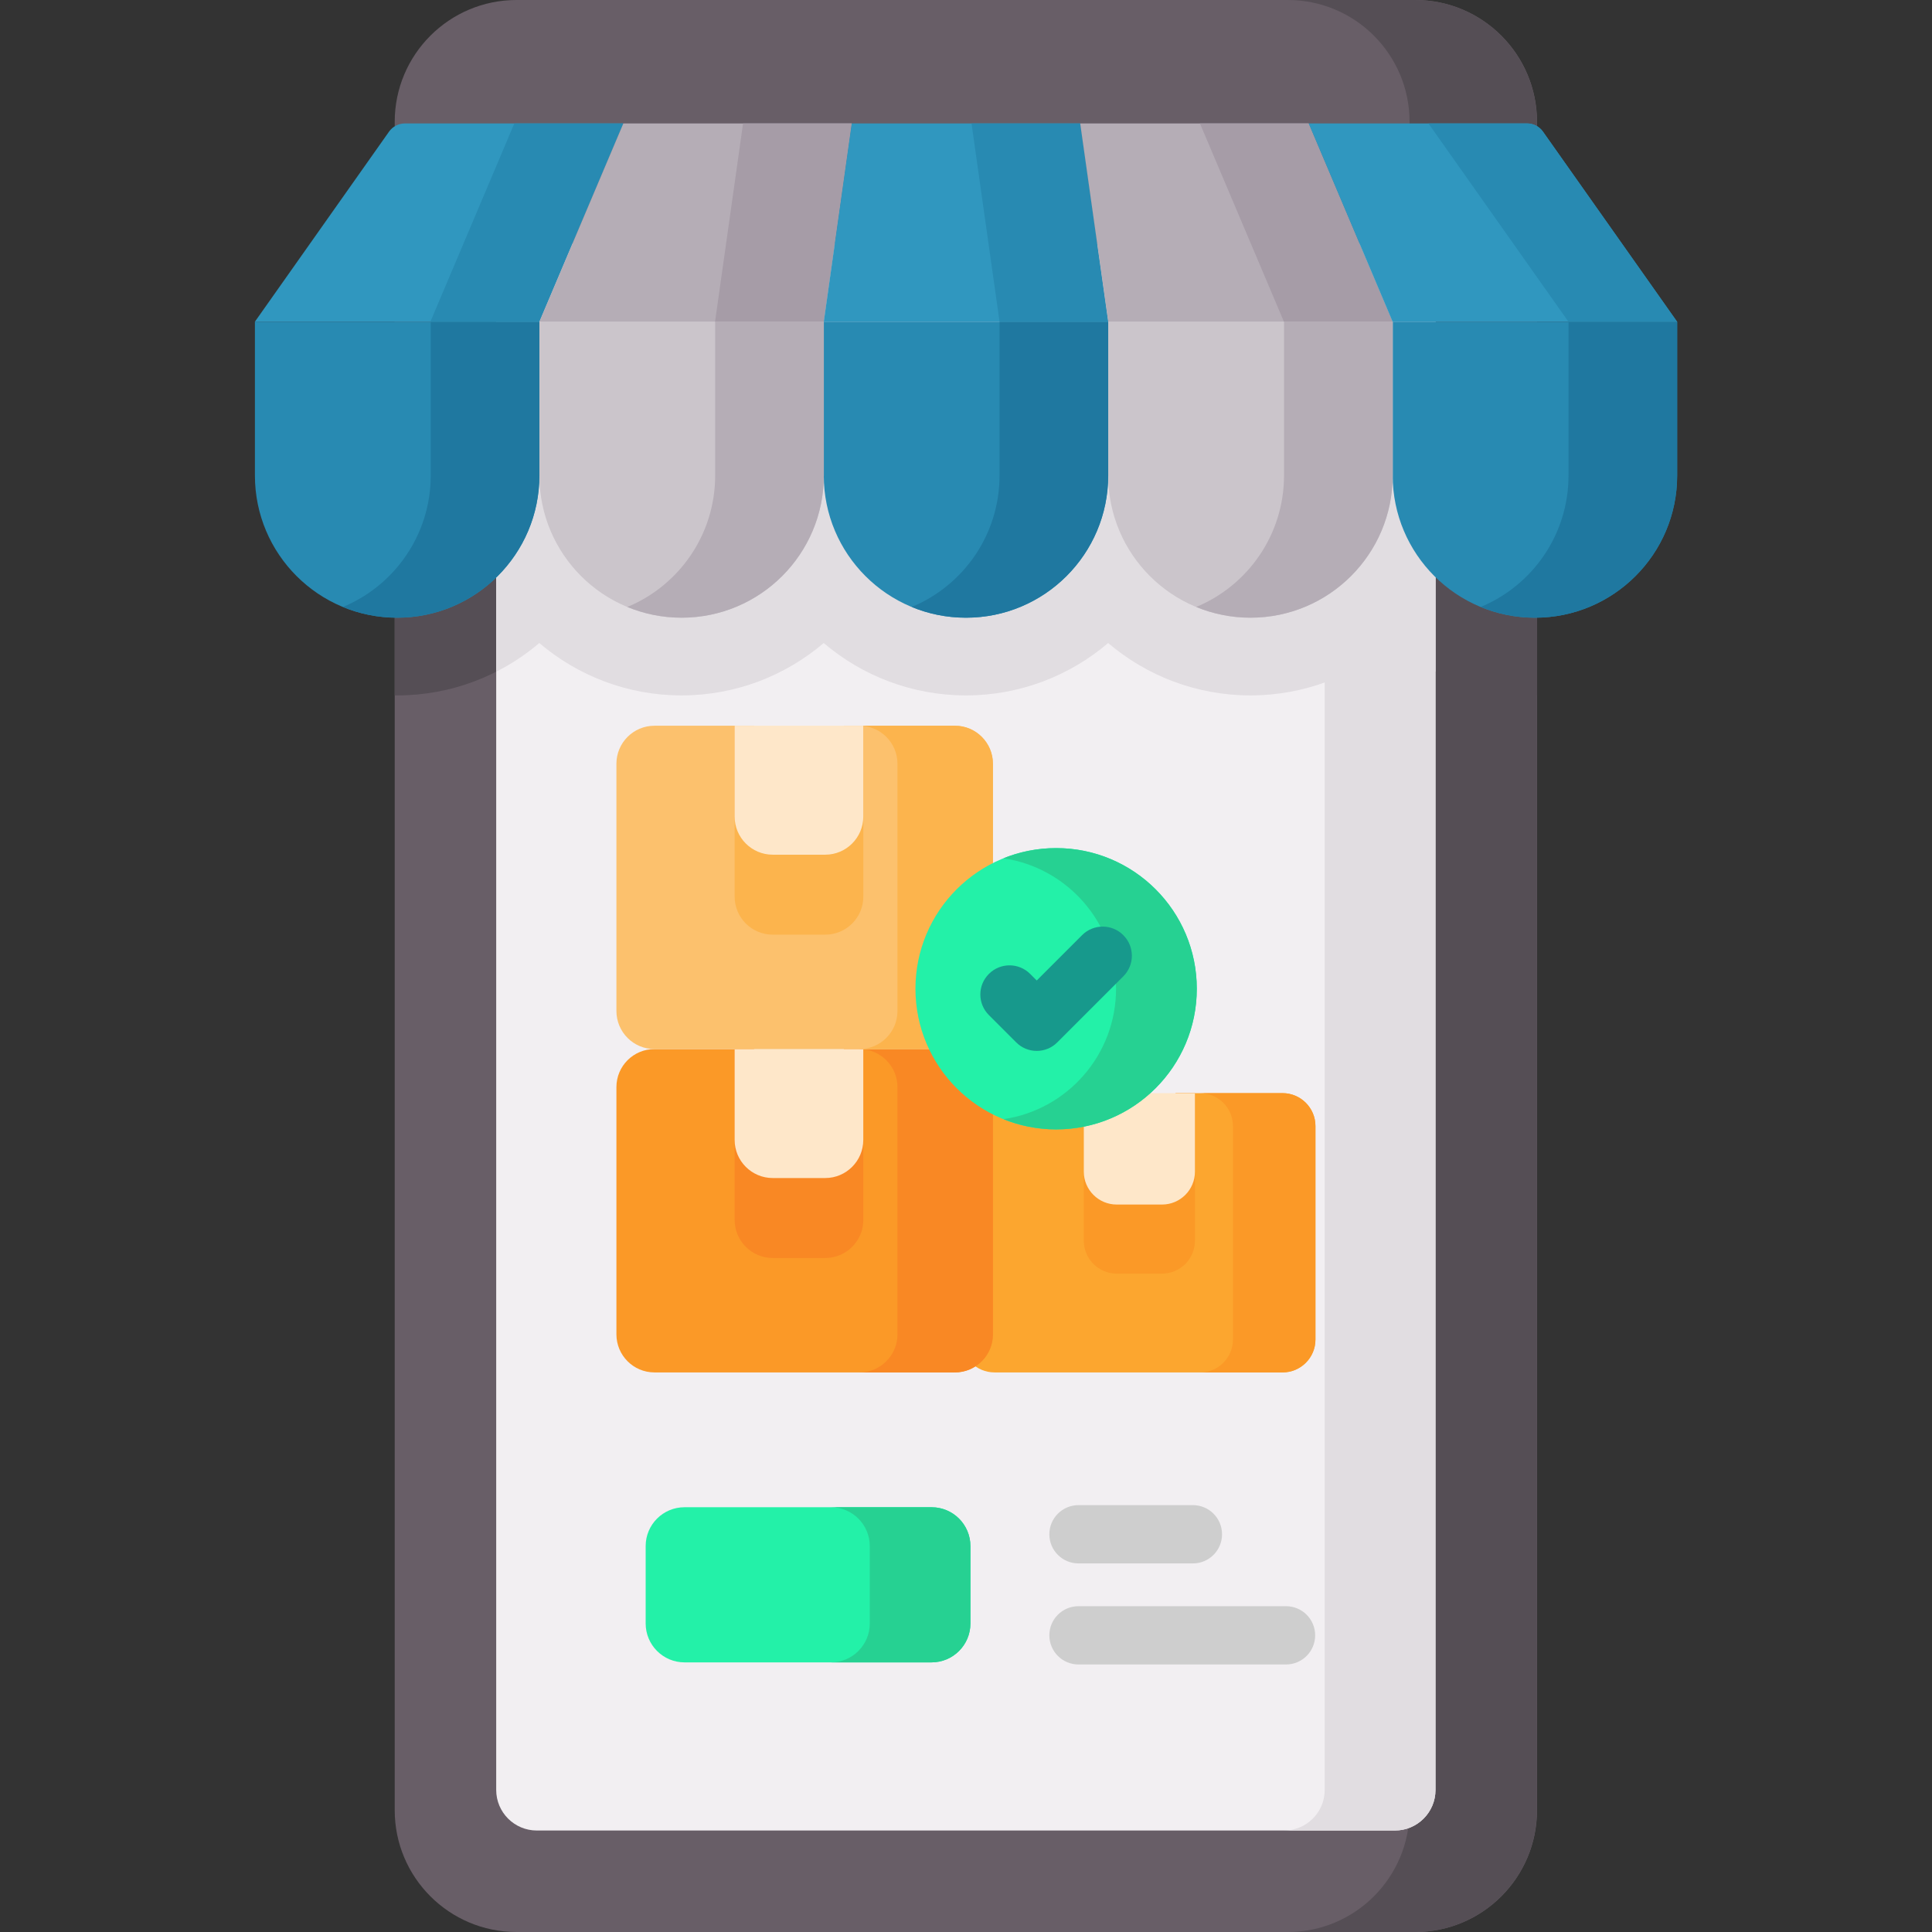 <svg width="36" height="36" viewBox="0 0 36 36" fill="none" xmlns="http://www.w3.org/2000/svg">
<rect x="0" y="0" width="36" height="36" fill="#333333" stroke="none"/>
<g clip-path="url(#clip0_15135_214995)">
<path d="M28.64 2.269V33.731C28.64 34.984 27.623 36 26.37 36H9.625C8.372 36 7.355 34.984 7.355 33.731V2.269C7.355 1.016 8.372 0 9.625 0H26.37C27.623 0 28.64 1.016 28.64 2.269Z" fill="#685E67"/>
<path d="M28.64 4.545V12.957C28.627 12.958 28.613 12.958 28.6 12.958C27.589 12.958 26.664 12.59 25.949 11.982C25.234 12.59 24.309 12.958 23.3 12.958C22.289 12.958 21.364 12.59 20.649 11.982C19.934 12.59 19.009 12.958 18 12.958C16.989 12.958 16.064 12.59 15.349 11.982C14.634 12.59 13.709 12.958 12.699 12.958C11.689 12.958 10.764 12.59 10.049 11.982C9.334 12.59 8.409 12.958 7.399 12.958C7.384 12.958 7.37 12.958 7.355 12.957V4.545H28.64Z" fill="#554E55"/>
<path d="M28.638 2.269V33.731C28.638 34.984 27.623 36 26.37 36H23.996C25.249 36 26.265 34.984 26.265 33.731V2.269C26.265 1.016 25.249 0 23.996 0H26.37C27.623 0 28.638 1.016 28.638 2.269Z" fill="#554E55"/>
<path d="M26.748 4.545V33.353C26.748 33.77 26.409 34.109 25.992 34.109H10.002C9.585 34.109 9.246 33.77 9.246 33.353V4.545H26.748Z" fill="#F2EFF2"/>
<path d="M26.748 4.545V12.514C26.461 12.369 26.193 12.189 25.949 11.982C25.234 12.59 24.309 12.958 23.3 12.958C22.289 12.958 21.364 12.59 20.649 11.982C19.934 12.59 19.009 12.958 18 12.958C16.989 12.958 16.064 12.59 15.349 11.982C14.634 12.59 13.709 12.958 12.699 12.958C11.689 12.958 10.764 12.59 10.049 11.982C9.804 12.19 9.535 12.371 9.246 12.516V4.545H26.748Z" fill="#E1DDE1"/>
<path d="M24.684 4.545V33.353C24.684 33.77 24.345 34.109 23.927 34.109H25.993C26.41 34.109 26.749 33.77 26.749 33.353V4.545H24.684Z" fill="#E1DDE1"/>
<path d="M28.601 11.51C27.137 11.51 25.951 10.324 25.951 8.86V5.994H31.251V8.86C31.251 10.324 30.064 11.51 28.601 11.51Z" fill="#288AB2"/>
<path d="M31.252 5.994V8.86C31.252 10.324 30.065 11.51 28.602 11.51C28.244 11.51 27.902 11.439 27.59 11.31C28.551 10.912 29.227 9.965 29.227 8.86V5.994H31.252Z" fill="#1F78A0"/>
<path d="M23.3 11.51C21.837 11.51 20.65 10.324 20.65 8.86V5.994H25.95V8.86C25.95 10.324 24.764 11.51 23.3 11.51Z" fill="#CBC5CB"/>
<path d="M25.951 5.994V8.86C25.951 10.324 24.764 11.51 23.301 11.51C22.943 11.51 22.601 11.439 22.289 11.31C23.25 10.912 23.926 9.965 23.926 8.86V5.994H25.951Z" fill="#B5ADB6"/>
<path d="M17.999 11.51C16.536 11.51 15.35 10.324 15.35 8.86V5.994H20.649V8.86C20.649 10.324 19.463 11.51 17.999 11.51Z" fill="#288AB2"/>
<path d="M20.65 5.994V8.86C20.65 10.324 19.463 11.51 18 11.51C17.642 11.51 17.3 11.439 16.988 11.31C17.95 10.912 18.625 9.965 18.625 8.86V5.994H20.65Z" fill="#1F78A0"/>
<path d="M12.7 11.51C11.237 11.51 10.051 10.324 10.051 8.86V5.994H15.351V8.86C15.351 10.324 14.164 11.51 12.7 11.51Z" fill="#CBC5CB"/>
<path d="M15.351 5.994V8.86C15.351 10.324 14.165 11.51 12.701 11.51C12.343 11.51 12.001 11.439 11.689 11.31C12.651 10.912 13.326 9.965 13.326 8.86V5.994H15.351Z" fill="#B5ADB6"/>
<path d="M7.4 11.51C5.936 11.51 4.75 10.324 4.75 8.86V5.994H10.05V8.86C10.05 10.324 8.863 11.51 7.4 11.51Z" fill="#288AB2"/>
<path d="M10.051 5.994V8.86C10.051 10.324 8.864 11.51 7.401 11.51C7.043 11.51 6.701 11.439 6.389 11.31C7.35 10.912 8.026 9.965 8.026 8.86V5.994H10.051Z" fill="#1F78A0"/>
<path d="M10.05 5.994H4.75L7.249 2.453C7.317 2.357 7.428 2.3 7.545 2.3H11.614L10.05 5.994Z" fill="#3097BF"/>
<path d="M11.614 2.3L10.05 5.994H8.02L9.584 2.3H11.614Z" fill="#288AB2"/>
<path d="M15.351 5.994H10.051L11.615 2.3H15.872L15.351 5.994Z" fill="#B5ADB6"/>
<path d="M15.871 2.3L15.349 5.994H13.324L13.846 2.3H15.871Z" fill="#A69CA7"/>
<path d="M20.649 5.994H15.35L15.871 2.3H20.128L20.649 5.994Z" fill="#3097BF"/>
<path d="M20.65 5.994H18.625L18.103 2.3H20.129L20.65 5.994Z" fill="#288AB2"/>
<path d="M25.95 5.994H20.65L20.128 2.3H24.385L25.95 5.994Z" fill="#B5ADB6"/>
<path d="M25.949 5.994H23.924L22.359 2.3H24.384L25.949 5.994Z" fill="#A69CA7"/>
<path d="M31.249 5.994H25.949L24.385 2.3H28.454C28.572 2.3 28.682 2.357 28.75 2.453L31.249 5.994Z" fill="#3097BF"/>
<path d="M31.25 5.994H29.225L26.617 2.3H28.455C28.572 2.3 28.683 2.357 28.751 2.453L31.25 5.994Z" fill="#288AB2"/>
<path d="M17.358 30.976H12.755C12.355 30.976 12.031 30.651 12.031 30.251V28.809C12.031 28.409 12.355 28.085 12.755 28.085H17.358C17.758 28.085 18.082 28.409 18.082 28.809V30.251C18.082 30.651 17.758 30.976 17.358 30.976Z" fill="#23F1A8"/>
<path d="M18.083 28.809V30.252C18.083 30.651 17.759 30.976 17.359 30.976H15.482C15.883 30.976 16.207 30.651 16.207 30.252V28.809C16.207 28.41 15.883 28.085 15.482 28.085H17.359C17.759 28.085 18.083 28.41 18.083 28.809Z" fill="#26D192"/>
<path d="M22.228 29.132H20.096C19.796 29.132 19.553 28.889 19.553 28.589C19.553 28.289 19.796 28.046 20.096 28.046H22.228C22.528 28.046 22.771 28.289 22.771 28.589C22.771 28.889 22.528 29.132 22.228 29.132Z" fill="#CECECE"/>
<path d="M23.963 31.015H20.096C19.796 31.015 19.553 30.772 19.553 30.472C19.553 30.172 19.796 29.929 20.096 29.929H23.963C24.263 29.929 24.506 30.172 24.506 30.472C24.506 30.772 24.263 31.015 23.963 31.015Z" fill="#CECECE"/>
<path d="M24.512 20.982V24.961C24.512 25.299 24.237 25.573 23.898 25.573H18.531C18.192 25.573 17.918 25.299 17.918 24.961V20.982C17.918 20.644 18.192 20.369 18.531 20.369H20.558V21.832C20.558 21.97 20.67 22.083 20.809 22.083H21.653C21.792 22.083 21.905 21.97 21.905 21.832V20.369H23.898C24.237 20.369 24.512 20.644 24.512 20.982Z" fill="#FCA62F"/>
<path d="M22.266 20.369V23.119C22.266 23.458 21.992 23.732 21.653 23.732H20.808C20.47 23.732 20.195 23.458 20.195 23.119V20.369H20.557V21.832C20.557 21.97 20.67 22.083 20.808 22.083H21.653C21.791 22.083 21.904 21.97 21.904 21.832V20.369H22.266Z" fill="#FB9927"/>
<path d="M24.511 20.982V24.96C24.511 25.299 24.236 25.573 23.898 25.573H22.361C22.7 25.573 22.974 25.299 22.974 24.96V20.982C22.974 20.644 22.7 20.369 22.361 20.369H23.898C24.236 20.369 24.511 20.644 24.511 20.982Z" fill="#FB9927"/>
<path d="M22.266 21.832V20.369H20.195V21.832C20.195 22.17 20.47 22.445 20.808 22.445H21.653C21.991 22.445 22.266 22.171 22.266 21.832Z" fill="#FEE7C9"/>
<path d="M18.502 20.257V24.863C18.502 25.255 18.184 25.573 17.792 25.573H12.195C11.803 25.573 11.486 25.255 11.486 24.863V20.257C11.486 19.865 11.803 19.548 12.195 19.548H14.051V21.241C14.051 21.433 14.207 21.588 14.399 21.588H15.377C15.568 21.588 15.724 21.433 15.724 21.241V19.548H17.792C18.184 19.548 18.502 19.865 18.502 20.257Z" fill="#FB9927"/>
<path d="M16.087 19.548V22.731C16.087 23.123 15.769 23.441 15.377 23.441H14.399C14.007 23.441 13.689 23.123 13.689 22.731V19.548H14.052V21.241C14.052 21.433 14.207 21.588 14.399 21.588H15.377C15.568 21.588 15.725 21.433 15.725 21.241V19.548H16.087Z" fill="#F98824"/>
<path d="M18.502 20.257V24.864C18.502 25.255 18.184 25.573 17.793 25.573H16.014C16.405 25.573 16.723 25.255 16.723 24.864V20.257C16.723 19.866 16.405 19.548 16.014 19.548H17.793C18.184 19.548 18.502 19.866 18.502 20.257Z" fill="#F98824"/>
<path d="M16.086 21.241V19.548H13.689V21.241C13.689 21.633 14.007 21.951 14.399 21.951H15.377C15.768 21.951 16.086 21.633 16.086 21.241Z" fill="#FEE7C9"/>
<path d="M18.502 14.232V18.838C18.502 19.23 18.184 19.548 17.792 19.548H12.195C11.803 19.548 11.486 19.23 11.486 18.838V14.232C11.486 13.841 11.803 13.523 12.195 13.523H14.051V15.216C14.051 15.408 14.207 15.564 14.399 15.564H15.377C15.568 15.564 15.724 15.408 15.724 15.216V13.523H17.792C18.184 13.523 18.502 13.841 18.502 14.232Z" fill="#FCC16D"/>
<path d="M16.087 13.523V16.707C16.087 17.099 15.769 17.416 15.377 17.416H14.399C14.007 17.416 13.689 17.099 13.689 16.707V13.523H14.052V15.216C14.052 15.408 14.207 15.564 14.399 15.564H15.377C15.568 15.564 15.725 15.408 15.725 15.216V13.523H16.087Z" fill="#FCB44D"/>
<path d="M18.502 14.232V18.838C18.502 19.23 18.184 19.548 17.793 19.548H16.014C16.405 19.548 16.723 19.23 16.723 18.838V14.232C16.723 13.84 16.405 13.523 16.014 13.523H17.793C18.184 13.522 18.502 13.84 18.502 14.232Z" fill="#FCB44D"/>
<path d="M16.086 15.216V13.523H13.689V15.216C13.689 15.608 14.007 15.926 14.399 15.926H15.377C15.768 15.926 16.086 15.608 16.086 15.216Z" fill="#FEE7C9"/>
<path d="M19.679 21.045C21.127 21.045 22.3 19.871 22.3 18.424C22.3 16.976 21.127 15.803 19.679 15.803C18.232 15.803 17.058 16.976 17.058 18.424C17.058 19.871 18.232 21.045 19.679 21.045Z" fill="#23F1A8"/>
<path d="M22.301 18.424C22.301 19.871 21.128 21.045 19.68 21.045C19.333 21.045 19.002 20.977 18.698 20.854C19.885 20.681 20.796 19.659 20.796 18.424C20.796 17.189 19.884 16.167 18.697 15.993C19.001 15.87 19.333 15.803 19.68 15.803C21.128 15.803 22.301 16.976 22.301 18.424Z" fill="#26D192"/>
<path d="M19.318 19.582C19.179 19.582 19.04 19.529 18.934 19.422L18.427 18.915C18.214 18.703 18.214 18.359 18.427 18.147C18.639 17.935 18.983 17.935 19.195 18.147L19.318 18.27L20.163 17.425C20.375 17.213 20.719 17.213 20.931 17.425C21.144 17.637 21.144 17.981 20.931 18.193L19.702 19.422C19.596 19.529 19.457 19.582 19.318 19.582Z" fill="#17998C"/>
</g>
<defs>
<clipPath id="clip0_15135_214995">
<rect width="36" height="36" fill="white"/>
</clipPath>
</defs>
</svg>
